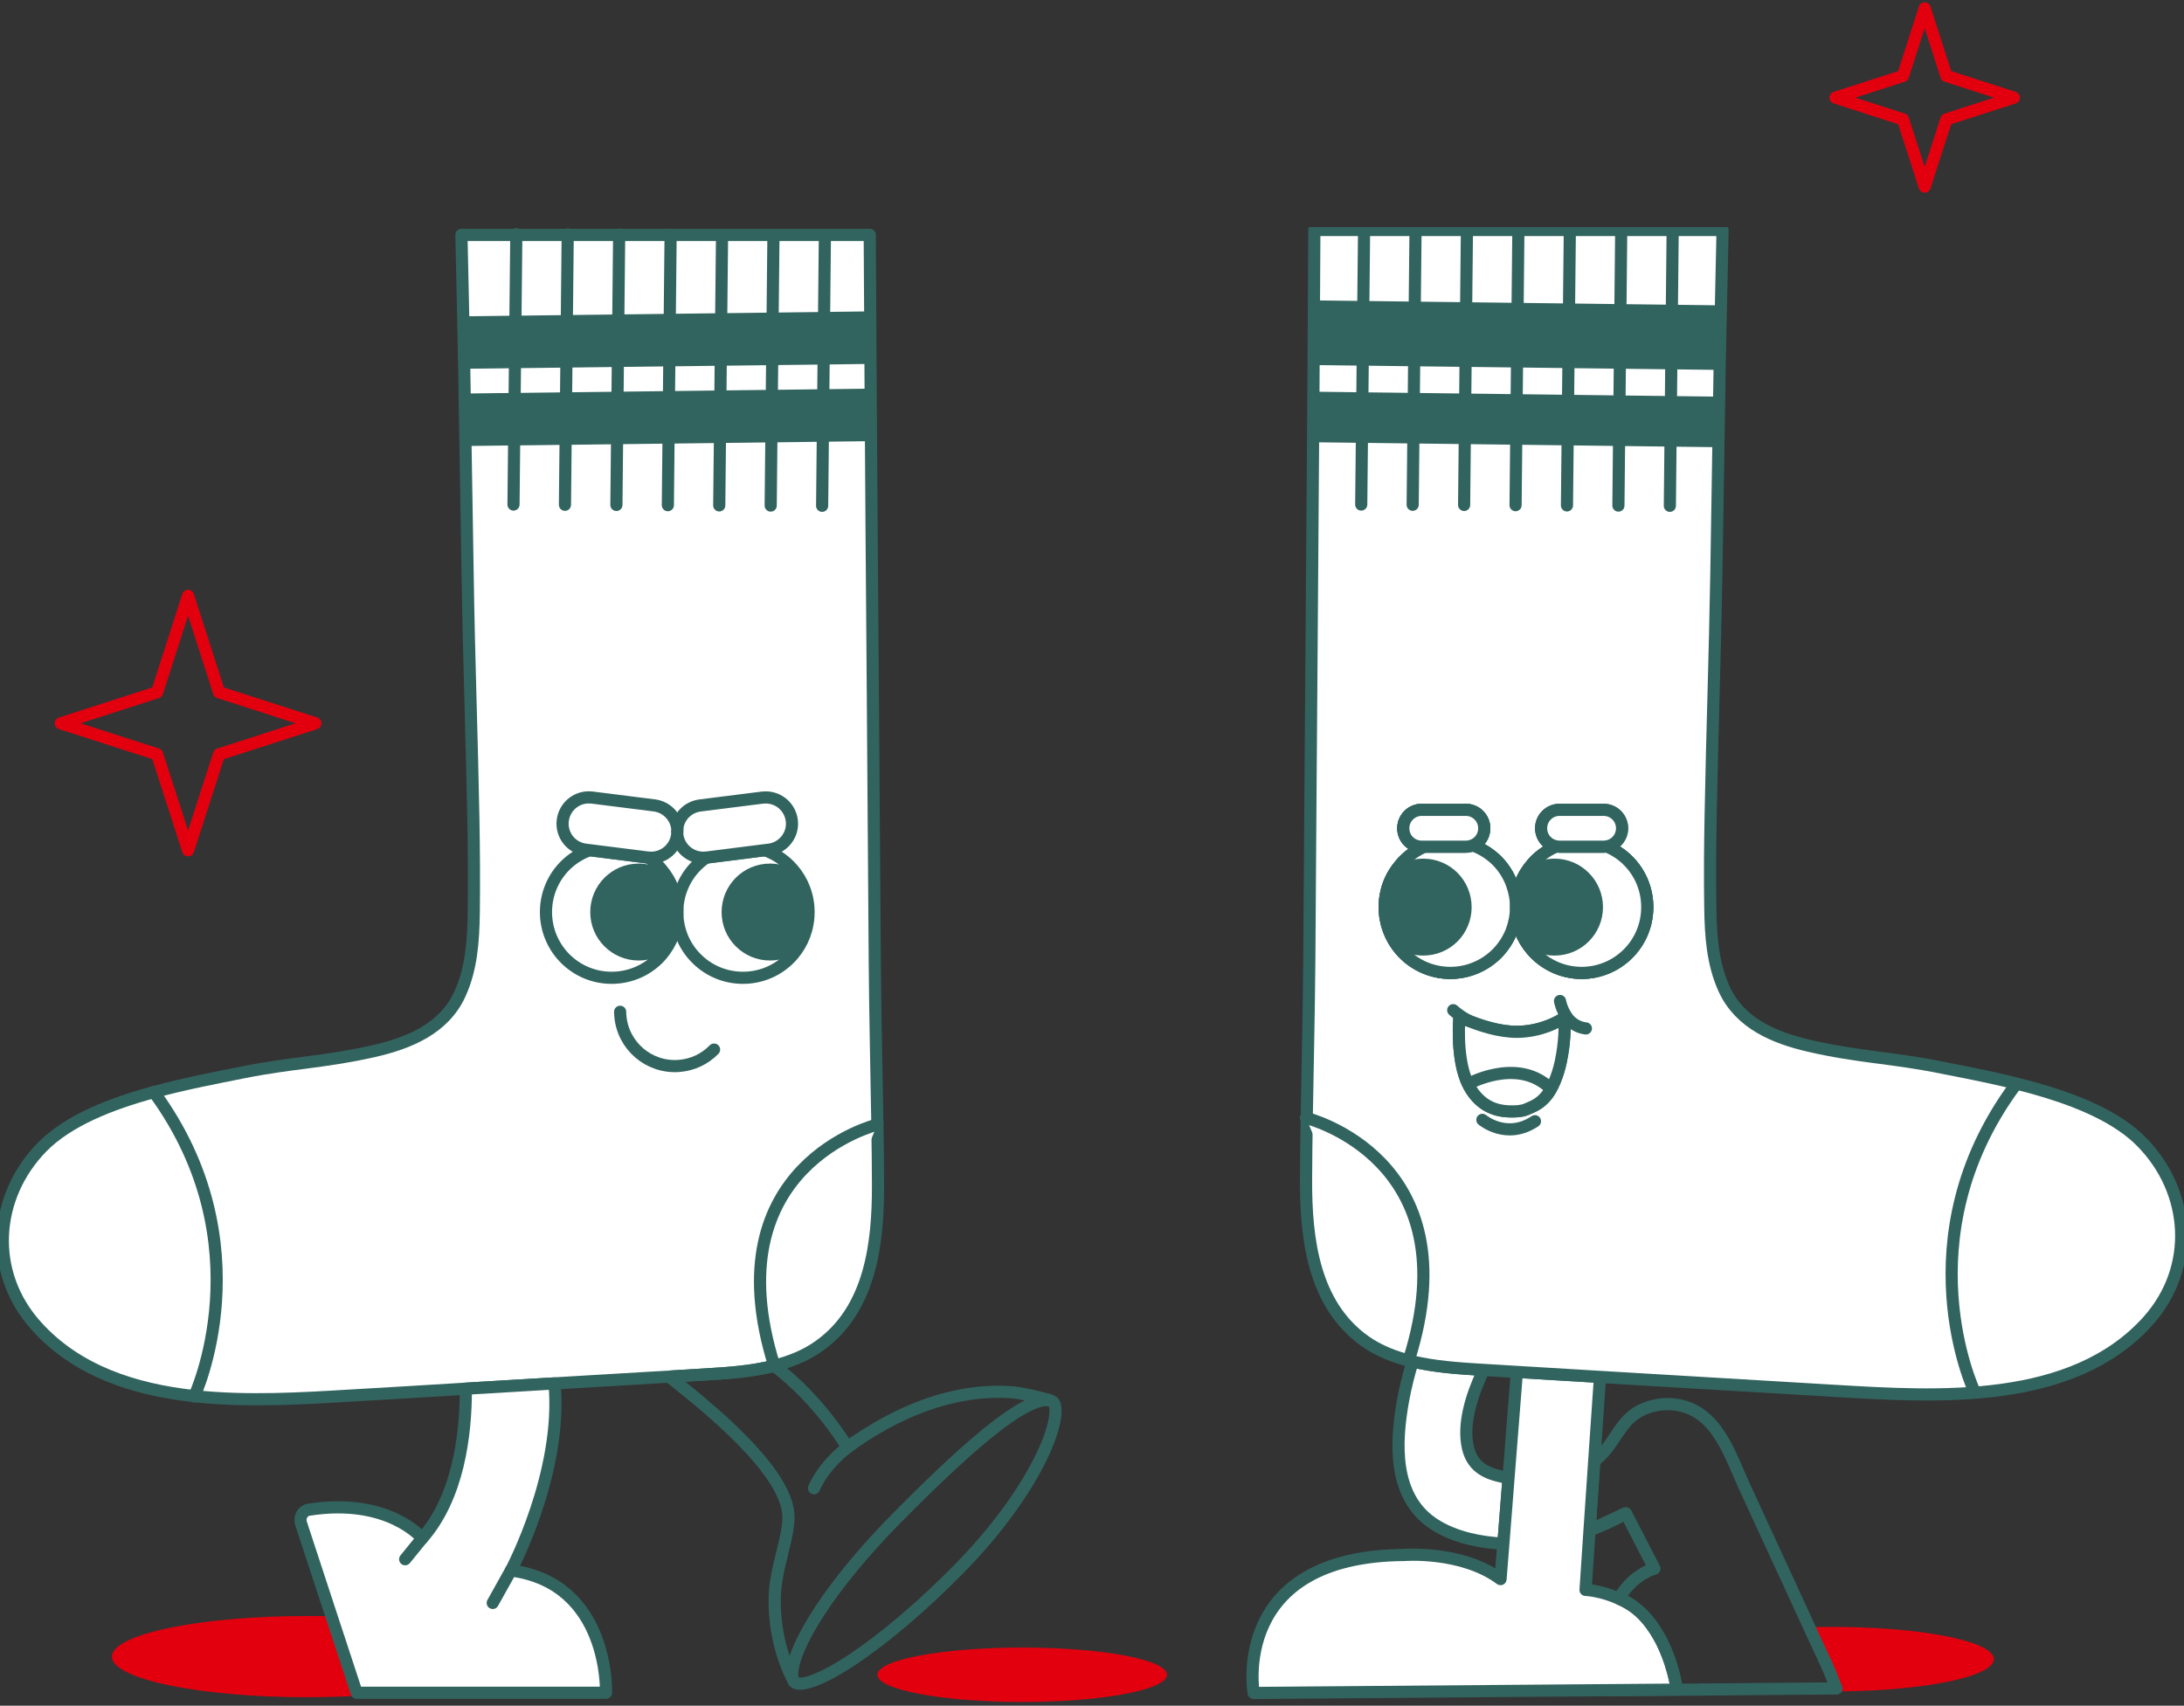 <?xml version="1.0" encoding="UTF-8"?> <svg xmlns="http://www.w3.org/2000/svg" width="539" height="421" viewBox="0 0 539 421" fill="none"><rect x="0" y="0" width="539" height="421" fill="#333333" stroke="none"/> <g clip-path="url(#clip0_828_5109)"> <path d="M216.687 292.552C216.729 306.937 214.818 323.235 202.121 332.22C198.809 334.587 195.03 336.075 191.052 337.096C185.446 338.527 179.501 338.91 174.037 339.236C171.305 339.406 168.559 339.562 165.827 339.732C156.174 340.299 146.492 340.894 136.852 341.447C129.562 341.886 122.258 342.325 114.968 342.75C105.385 343.346 95.788 343.913 86.205 344.465C74.385 345.174 60.909 345.996 47.986 344.593C33.123 342.963 18.982 338.4 8.96 327.26C-2.959 314.037 -1.557 295.316 10.404 283.099C16.816 276.58 27.319 272.428 37.964 269.551C45.82 267.411 53.705 265.937 60.046 264.661C72.418 262.195 80.16 262.195 92.49 259.375C101.011 257.405 109.603 253.862 113.482 245.387C116.383 239.066 116.822 232.136 116.921 225.277C117.02 217.482 116.964 209.716 116.822 201.921C116.454 182.08 115.718 162.253 115.421 142.412C115.152 124.98 114.855 107.548 114.557 90.088C114.543 87.948 113.949 61.049 113.878 57.973H214.649C214.719 70.927 214.79 83.866 214.875 96.805C215.017 120.36 215.201 143.9 215.385 167.454C215.555 190.937 215.724 214.392 215.894 237.876C215.993 251.098 216.333 264.335 216.531 277.558C216.616 282.575 216.673 287.564 216.687 292.552Z" fill="white" stroke="#32645F" stroke-width="3" stroke-miterlimit="10" stroke-linecap="round" stroke-linejoin="round"></path> <path d="M115.053 78.055L213.997 76.865L214.096 89.833L115.336 91.009L115.053 78.055Z" fill="#32645F"></path> <path d="M115.421 97.117L214.068 95.927L214.181 108.894L115.647 110.071L115.421 97.117Z" fill="#32645F"></path> <path d="M423.848 76.851L423.607 89.79L324.903 88.6L325.002 75.646L423.848 76.851Z" fill="#32645F"></path> <path d="M423.565 98.912L423.31 111.866L324.705 110.661L324.903 97.708L423.565 98.912Z" fill="#32645F"></path> <path d="M492.061 409.502C492.061 413.909 474.226 417.466 452.229 417.466C446.779 417.466 441.57 417.24 436.828 416.857L453.262 416.73C452.498 415.057 451.719 412.846 450.955 411.146C449.483 407.971 448.011 404.782 446.553 401.636C448.421 401.565 450.304 401.537 452.229 401.537C474.226 401.537 492.061 405.094 492.061 409.502Z" fill="#E2000F"></path> <path d="M372.309 364.774L371.035 381.001C365.26 380.704 359.201 379.471 354.289 376.424C343.461 369.706 344.466 355.69 346.277 345.613C346.886 342.311 347.679 339.122 348.641 336.019C354.049 337.294 359.739 337.691 364.976 338.017C365.373 338.045 365.783 338.059 366.18 338.088L365.783 338.881C363.306 344.21 360.871 351.495 362.301 357.419C363.533 362.506 367.439 363.98 372.309 364.774Z" fill="white" stroke="#32645F" stroke-width="3" stroke-miterlimit="10" stroke-linecap="round" stroke-linejoin="round"></path> <path d="M413.854 417.027L396.868 417.169V417.155L413.854 417.027Z" fill="white" stroke="#32645F" stroke-width="3" stroke-miterlimit="10" stroke-linecap="round" stroke-linejoin="round"></path> <path d="M420.21 416.999L436.715 416.857H436.814L453.248 416.73C452.498 415.057 451.705 412.846 450.927 411.146C449.44 407.985 447.968 404.782 446.524 401.636C446.057 400.63 445.618 399.638 445.151 398.632C442.674 393.303 440.225 387.932 437.762 382.603C435.384 377.43 432.992 372.243 430.614 367.084C426.835 358.921 423.692 347.881 413.231 346.648C410.4 346.322 407.484 346.846 404.951 348.093C400.166 350.474 398.765 355.449 395.226 359.034C394.66 359.601 394.065 360.14 393.428 360.579V360.608M405.97 388.13C407.343 387.393 408.305 387.166 408.305 387.166L401.256 373.49L400.294 374.085C397.76 375.46 395.141 376.665 392.409 377.657L400.902 373.646" stroke="#32645F" stroke-width="3" stroke-miterlimit="10" stroke-linecap="round" stroke-linejoin="round"></path> <path d="M400.916 373.646L392.423 377.657L392.296 377.699L393.457 360.607" stroke="#32645F" stroke-width="3" stroke-miterlimit="10" stroke-linecap="round" stroke-linejoin="round"></path> <path d="M402.983 396.421C401.949 395.726 400.944 395.174 399.939 394.72C401.044 395.159 402.049 395.755 402.983 396.421Z" fill="white" stroke="#32645F" stroke-width="3" stroke-miterlimit="10" stroke-linecap="round" stroke-linejoin="round"></path> <path d="M413.854 417.027L396.853 417.155L309.389 417.849C309.389 417.849 303.472 384.062 346.602 383.793C346.602 383.793 360.772 382.659 370.326 389.746L371.02 381.015L372.294 364.788L374.361 338.598C381.183 338.995 388.02 339.406 394.871 339.831L393.442 360.607V360.636L392.281 377.727L391.304 392.41C391.304 392.41 395.07 392.552 399.5 394.55C399.642 394.592 399.797 394.677 399.911 394.748C400.916 395.188 401.921 395.755 402.954 396.449C403.152 396.591 403.365 396.747 403.563 396.888C405.474 398.362 407.045 400.205 408.333 402.175C408.531 402.444 408.701 402.713 408.843 403.011C409.041 403.308 409.211 403.606 409.381 403.889C409.678 404.4 409.947 404.952 410.216 405.463C410.725 406.497 411.178 407.546 411.546 408.538C411.645 408.779 411.744 409.034 411.815 409.275C411.957 409.615 412.084 409.969 412.183 410.281C412.311 410.678 412.424 411.046 412.523 411.415C412.594 411.642 412.665 411.854 412.721 412.081C412.849 412.492 412.962 412.917 413.061 413.314C413.202 413.909 413.33 414.448 413.429 414.915C413.471 415.057 413.5 415.213 413.528 415.355C413.57 415.652 413.627 415.893 413.67 416.12C413.712 416.347 413.74 416.517 413.769 416.659C413.769 416.73 413.797 416.8 413.797 416.857C413.854 416.956 413.854 417.027 413.854 417.027Z" fill="white" stroke="#32645F" stroke-width="3" stroke-miterlimit="10" stroke-linecap="round" stroke-linejoin="round"></path> <path d="M97.642 417.793C91.088 418.501 83.614 418.898 75.73 418.898C49.16 418.898 27.616 414.391 27.616 408.892C27.616 403.365 49.16 398.858 75.73 398.858C77.839 398.858 79.863 398.858 81.802 398.887L88.016 417.793H97.642Z" fill="#E2000F"></path> <path d="M196 415.06C192.093 408.144 190.387 397.909 191.548 390.312C192.383 384.785 194.591 378.805 194.591 374.496C194.591 363.088 173.967 346.804 165.318 339.902L165.828 339.732C168.56 339.562 171.306 339.406 174.038 339.236C179.516 338.91 185.461 338.527 191.052 337.096C202.277 345.486 209.129 357.206 209.129 357.206C214.975 352.997 221.33 349.383 228.111 346.903C235.061 344.394 242.506 343.062 249.924 343.657C252.387 343.856 256.622 344.922 259 345.56" stroke="#32645F" stroke-width="3" stroke-miterlimit="10" stroke-linecap="round" stroke-linejoin="round"></path> <path d="M236.969 386.919L236.969 386.92C227.663 396.435 218.106 404.478 210.366 409.614C206.486 412.188 203.129 413.988 200.528 414.896C199.224 415.351 198.188 415.555 197.415 415.56C196.645 415.565 196.281 415.378 196.104 415.212C195.621 414.76 195.214 413.599 195.759 411.106C196.279 408.723 197.581 405.59 199.702 401.854C203.932 394.403 211.256 384.847 221.394 374.596C230.808 365.079 239.413 356.922 246.354 351.668C249.832 349.034 252.81 347.194 255.205 346.257C257.663 345.295 259.075 345.443 259.865 346.015L259.868 346.017C260.028 346.132 260.255 346.404 260.392 347.056C260.53 347.712 260.547 348.636 260.375 349.844C260.031 352.255 258.974 355.503 257.13 359.36C253.452 367.054 246.764 376.911 236.969 386.919Z" stroke="#32645F" stroke-width="3"></path> <path d="M200.904 367.311C200.904 367.311 203.169 361.273 210.714 356.086L200.904 367.311Z" fill="white"></path> <path d="M200.904 367.311C200.904 367.311 203.169 361.273 210.714 356.086" stroke="#32645F" stroke-width="3" stroke-miterlimit="10" stroke-linecap="round" stroke-linejoin="round"></path> <path d="M149.563 417.792H88.017L81.803 398.887L74.286 375.97C73.819 374.525 74.683 372.866 76.183 372.625C95.958 369.522 104.21 379.683 104.21 379.683C113.071 369.578 114.996 354.258 114.968 342.75C122.258 342.325 129.562 341.886 136.852 341.447C138.933 363.527 126.094 387.62 126.094 387.62C150.498 390.794 149.563 417.792 149.563 417.792Z" fill="white" stroke="#32645F" stroke-width="3" stroke-miterlimit="10" stroke-linecap="round" stroke-linejoin="round"></path> <path d="M126.079 387.606L121.606 395.627" stroke="#32645F" stroke-width="3" stroke-miterlimit="10" stroke-linecap="round" stroke-linejoin="round"></path> <path d="M104.196 379.669L99.992 384.842" stroke="#32645F" stroke-width="3" stroke-miterlimit="10" stroke-linecap="round" stroke-linejoin="round"></path> <path d="M199.545 225.135C199.545 229.146 198.101 232.831 195.667 235.679C192.694 239.151 188.278 241.334 183.366 241.334C178.865 241.334 174.816 239.52 171.9 236.586C170.258 234.971 168.97 232.972 168.163 230.79C168.163 230.79 168.163 230.79 168.163 230.761C167.498 228.99 167.158 227.091 167.158 225.135C167.158 223.137 167.498 221.252 168.163 219.48C168.97 217.269 170.244 215.299 171.9 213.655C172.636 212.919 173.443 212.252 174.307 211.657H174.406L188.717 209.843H188.745C191.052 210.637 193.119 211.955 194.817 213.655C195.115 213.953 195.384 214.251 195.653 214.562C198.101 217.411 199.545 221.096 199.545 225.135Z" fill="white" stroke="#32645F" stroke-width="3" stroke-miterlimit="10" stroke-linecap="round" stroke-linejoin="round"></path> <path d="M178.086 225.121C178.086 228.423 179.417 231.413 181.582 233.567C183.748 235.736 186.735 237.068 190.033 237.068C192.071 237.068 193.982 236.558 195.667 235.665C198.087 232.816 199.545 229.132 199.545 225.121C199.545 221.082 198.087 217.397 195.624 214.548C193.968 213.655 192.057 213.145 190.033 213.145C186.735 213.145 183.748 214.477 181.582 216.646C179.417 218.828 178.086 221.819 178.086 225.121Z" fill="#32645F"></path> <path d="M167.158 225.135C167.158 229.146 165.685 232.831 163.279 235.679C160.306 239.151 155.862 241.334 150.95 241.334C146.449 241.334 142.428 239.52 139.484 236.586C136.568 233.667 134.742 229.585 134.742 225.121C134.742 220.642 136.554 216.561 139.484 213.641C141.183 211.941 143.249 210.637 145.557 209.829L159.924 211.643H159.995C160.873 212.238 161.694 212.89 162.43 213.641C162.727 213.939 162.996 214.237 163.237 214.548C165.671 217.411 167.158 221.096 167.158 225.135Z" fill="white" stroke="#32645F" stroke-width="3" stroke-miterlimit="10" stroke-linecap="round" stroke-linejoin="round"></path> <path d="M145.671 225.121C145.671 228.423 147.001 231.413 149.167 233.567C151.333 235.736 154.32 237.068 157.618 237.068C159.656 237.068 161.567 236.558 163.252 235.665C165.672 232.816 167.13 229.132 167.13 225.121C167.13 221.082 165.672 217.397 163.209 214.548C161.553 213.655 159.642 213.145 157.618 213.145C154.32 213.145 151.333 214.477 149.167 216.646C147.001 218.828 145.671 221.819 145.671 225.121Z" fill="#32645F"></path> <path d="M189.792 209.716L188.73 209.843H188.702L174.391 211.657H174.292C174.051 211.686 173.825 211.7 173.584 211.7C170.343 211.7 167.568 209.319 167.144 206.017C167.144 205.974 167.144 205.917 167.115 205.875C167.115 205.847 167.115 205.847 167.115 205.832C167.186 205.393 167.186 204.954 167.144 204.529C167.441 201.609 169.72 199.2 172.763 198.803L188.164 196.861C188.433 196.833 188.702 196.819 188.971 196.819C192.212 196.819 194.987 199.2 195.411 202.502C195.864 206.017 193.331 209.262 189.792 209.716Z" fill="white" stroke="#32645F" stroke-width="3" stroke-miterlimit="10" stroke-linecap="round" stroke-linejoin="round"></path> <path d="M167.158 204.529C167.115 204.954 167.087 205.393 167.129 205.832C167.129 205.861 167.129 205.861 167.129 205.875V206.017C166.719 209.305 163.93 211.7 160.717 211.7C160.476 211.7 160.222 211.671 159.981 211.657H159.91L145.543 209.843L144.509 209.716C140.942 209.276 138.437 206.031 138.89 202.488C139.314 199.186 142.089 196.805 145.302 196.805C145.571 196.805 145.84 196.833 146.109 196.847L161.51 198.789C164.553 199.186 166.832 201.623 167.158 204.529Z" fill="white" stroke="#32645F" stroke-width="3" stroke-miterlimit="10" stroke-linecap="round" stroke-linejoin="round"></path> <path d="M252.273 420.074C272.004 420.074 288 417.067 288 413.357C288 409.647 272.004 406.639 252.273 406.639C232.541 406.639 216.545 409.647 216.545 413.357C216.545 417.067 232.541 420.074 252.273 420.074Z" fill="#E2000F"></path> <path d="M153.046 249.724C153.046 250.021 153.06 250.319 153.088 250.617C153.64 258.071 160.123 263.655 167.569 263.088C170.995 262.833 174.01 261.331 176.232 259.049" fill="white"></path> <path d="M153.046 249.724C153.046 250.021 153.06 250.319 153.088 250.617C153.64 258.071 160.123 263.655 167.569 263.088C170.995 262.833 174.01 261.331 176.232 259.049" stroke="#32645F" stroke-width="3" stroke-miterlimit="10" stroke-linecap="round" stroke-linejoin="round"></path> <path d="M47.943 344.664C47.943 344.664 65.552 307.15 37.964 269.522L47.943 344.664Z" fill="white"></path> <path d="M47.943 344.664C47.943 344.664 65.552 307.15 37.964 269.522" stroke="#32645F" stroke-width="3" stroke-miterlimit="10" stroke-linecap="round" stroke-linejoin="round"></path> <path d="M528.582 281.881C517.427 270.5 493.831 266.419 478.939 263.443C466.582 260.962 458.825 260.962 446.524 258.128C437.974 256.158 429.411 252.615 425.532 244.154C422.63 237.805 422.191 230.903 422.092 224.044C421.965 216.249 422.036 208.454 422.191 200.66C422.56 180.847 423.267 161.02 423.593 141.179C423.862 123.747 424.131 106.287 424.428 88.855C424.47 86.715 425.037 59.816 425.122 56.769H324.379C324.309 69.708 324.238 82.661 324.153 95.601C323.983 119.127 323.813 142.695 323.643 166.221C323.473 189.704 323.275 213.188 323.134 236.671C323.035 249.752 322.695 262.861 322.497 275.971C322.398 281.115 322.355 286.232 322.327 291.362C322.284 305.747 324.195 322.045 336.892 331.03C340.375 333.496 344.451 335.041 348.655 336.047C354.063 337.323 359.753 337.719 364.99 338.045C365.387 338.074 365.797 338.088 366.194 338.116C368.926 338.286 371.672 338.442 374.404 338.612C381.226 339.009 388.063 339.42 394.914 339.845C414.222 340.979 433.516 342.127 452.852 343.289C478.246 344.791 511.355 346.875 530.096 326.056C541.958 312.79 540.543 294.083 528.582 281.881ZM325.002 75.646L423.862 76.851L423.621 89.79L324.917 88.614L325.002 75.646ZM324.705 107.661L324.804 98.184L423.465 99.389L423.324 108.866L324.705 107.661ZM385.176 262.068C384.411 265.611 383.038 268.899 381.41 270.727C380.137 272.158 379.004 272.867 376.598 273.831C375.465 274.27 374.092 274.369 372.295 274.299C369.817 274.199 367.85 273.505 366.18 272.329C364.212 270.926 362.697 268.743 361.806 266.475C359.3 260.084 360.178 250.928 360.178 250.928C360.178 250.928 360.985 251.339 362.343 251.906C362.372 251.906 362.386 251.935 362.414 251.935C365.118 253.04 369.931 254.712 374.503 254.67C380.391 254.599 384.652 252.119 385.77 251.368C385.968 251.24 386.067 251.169 386.067 251.169C386.067 251.169 386.096 251.41 386.11 251.864C386.181 253.38 386.209 257.221 385.176 262.068ZM401.794 235.382C398.878 238.301 394.815 240.129 390.328 240.129C385.416 240.129 381 237.918 378.027 234.446C375.593 231.598 374.149 227.899 374.149 223.902C374.149 225.872 373.781 227.757 373.144 229.528C373.144 229.557 373.144 229.557 373.144 229.557C372.309 231.768 371.035 233.738 369.407 235.382C366.463 238.301 362.4 240.129 357.941 240.129C353.001 240.129 348.585 237.918 345.612 234.446C343.177 231.598 341.734 227.899 341.734 223.902C341.734 219.863 343.177 216.178 345.669 213.329C345.909 213.032 346.178 212.72 346.476 212.422C347.919 210.991 349.646 209.815 351.557 208.979H350.864C348.358 208.979 346.32 206.966 346.32 204.429C346.32 201.921 348.358 199.88 350.864 199.88H361.763C364.269 199.88 366.307 201.921 366.307 204.429C366.307 206.371 365.132 208.001 363.433 208.653C365.698 209.46 367.737 210.764 369.407 212.408C371.035 214.052 372.309 216.022 373.116 218.233C373.116 218.261 373.116 218.261 373.116 218.261C373.781 220.033 374.149 221.904 374.149 223.888C374.149 219.849 375.593 216.164 378.056 213.315C378.296 213.018 378.594 212.706 378.863 212.408C380.363 210.934 382.175 209.701 384.171 208.894C382.005 208.568 380.335 206.711 380.335 204.415C380.335 201.907 382.373 199.866 384.878 199.866H395.778C398.283 199.866 400.322 201.907 400.322 204.415C400.322 206.697 398.651 208.568 396.486 208.894C398.496 209.701 400.293 210.906 401.794 212.408C404.738 215.356 406.536 219.409 406.536 223.888C406.536 228.38 404.752 232.434 401.794 235.382Z" fill="white" stroke="#32645F" stroke-width="3" stroke-miterlimit="10" stroke-linecap="round" stroke-linejoin="round"></path> <path d="M374.149 223.902C374.149 225.872 373.781 227.757 373.144 229.528C373.144 229.557 373.144 229.557 373.144 229.557C372.309 231.768 371.035 233.738 369.407 235.381C366.462 238.301 362.4 240.129 357.941 240.129C353.001 240.129 348.585 237.918 345.612 234.446C343.177 231.598 341.733 227.899 341.733 223.902C341.733 219.863 343.177 216.178 345.669 213.329C345.909 213.032 346.178 212.72 346.475 212.422C347.919 210.991 349.646 209.815 351.557 208.979H350.863C348.358 208.979 346.32 206.966 346.32 204.429C346.32 201.921 348.358 199.88 350.863 199.88H361.763C364.268 199.88 366.307 201.921 366.307 204.429C366.307 206.371 365.132 208.001 363.433 208.653C365.698 209.46 367.736 210.764 369.407 212.408C371.035 214.052 372.309 216.022 373.115 218.233C373.115 218.261 373.115 218.261 373.115 218.261C373.781 220.033 374.149 221.904 374.149 223.902Z" fill="white" stroke="#32645F" stroke-width="3" stroke-miterlimit="10" stroke-linecap="round" stroke-linejoin="round"></path> <path d="M386.124 251.864C386.096 251.425 386.082 251.169 386.082 251.169C386.082 251.169 385.983 251.24 385.785 251.368C384.652 252.105 380.406 254.585 374.517 254.67C369.945 254.712 365.132 253.04 362.429 251.935C362.4 251.935 362.372 251.906 362.358 251.906C361.013 251.339 360.192 250.928 360.192 250.928C360.192 250.928 359.3 260.07 361.82 266.475C362.698 268.743 364.226 270.926 366.194 272.329C367.864 273.505 369.832 274.199 372.309 274.299C374.107 274.369 375.48 274.27 376.612 273.831C379.019 272.867 380.151 272.158 381.425 270.727C383.053 268.913 384.426 265.611 385.19 262.068C386.209 257.221 386.181 253.38 386.124 251.864Z" fill="white"></path> <path d="M362.293 267.56C362.293 267.56 373.903 261.087 382 268.06M386.124 251.864C386.096 251.425 386.082 251.169 386.082 251.169C386.082 251.169 385.983 251.24 385.785 251.368C384.652 252.105 380.406 254.585 374.517 254.67C369.945 254.712 365.132 253.04 362.429 251.935C362.4 251.935 362.372 251.906 362.358 251.906C361.013 251.339 360.192 250.928 360.192 250.928C360.192 250.928 359.3 260.07 361.82 266.475C362.698 268.743 364.226 270.926 366.194 272.329C367.864 273.505 369.832 274.199 372.309 274.299C374.107 274.369 375.48 274.27 376.612 273.831C379.019 272.867 380.151 272.158 381.425 270.727C383.053 268.913 384.426 265.611 385.19 262.068C386.209 257.221 386.181 253.38 386.124 251.864Z" stroke="#32645F" stroke-width="3" stroke-miterlimit="10" stroke-linecap="round" stroke-linejoin="round"></path> <path d="M406.536 223.902C406.536 228.38 404.739 232.434 401.794 235.381C398.878 238.301 394.816 240.129 390.329 240.129C385.417 240.129 381 237.918 378.028 234.446C375.593 231.597 374.149 227.899 374.149 223.902C374.149 219.863 375.593 216.178 378.056 213.329C378.297 213.032 378.594 212.72 378.863 212.422C380.364 210.949 382.175 209.716 384.171 208.908C384.398 208.95 384.638 208.979 384.879 208.979H395.778C396.019 208.979 396.274 208.95 396.486 208.908C398.496 209.716 400.294 210.92 401.794 212.422C404.753 215.37 406.536 219.424 406.536 223.902Z" fill="white" stroke="#32645F" stroke-width="3" stroke-miterlimit="10" stroke-linecap="round" stroke-linejoin="round"></path> <path d="M423.848 76.851L423.607 89.79L324.903 88.6L325.002 75.646L423.848 76.851Z" fill="#32645F"></path> <path d="M374.149 223.902C374.149 225.872 373.781 227.757 373.144 229.528C373.144 229.557 373.144 229.557 373.144 229.557C372.309 231.768 371.035 233.738 369.407 235.382C366.462 238.301 362.4 240.129 357.941 240.129C353.001 240.129 348.585 237.918 345.612 234.446C343.177 231.598 341.733 227.899 341.733 223.902C341.733 219.863 343.177 216.178 345.669 213.33C345.909 213.032 346.178 212.72 346.475 212.423C347.919 210.991 349.646 209.815 351.557 208.979H361.777C362.372 208.979 362.938 208.851 363.447 208.653C365.712 209.461 367.751 210.764 369.421 212.408C371.049 214.052 372.323 216.022 373.13 218.233C373.13 218.261 373.13 218.261 373.13 218.261C373.781 220.033 374.149 221.904 374.149 223.902Z" fill="white" stroke="#32645F" stroke-width="3" stroke-miterlimit="10" stroke-linecap="round" stroke-linejoin="round"></path> <path d="M363.193 223.902C363.193 227.19 361.862 230.194 359.71 232.363C357.531 234.531 354.558 235.849 351.232 235.849C349.193 235.849 347.282 235.339 345.612 234.446C343.177 231.597 341.733 227.899 341.733 223.902C341.733 219.863 343.177 216.178 345.669 213.329C347.311 212.451 349.236 211.926 351.246 211.926C354.558 211.926 357.531 213.259 359.725 215.441C361.862 217.609 363.193 220.6 363.193 223.902Z" fill="#32645F"></path> <path d="M406.536 223.902C406.536 228.38 404.739 232.434 401.794 235.381C398.878 238.301 394.816 240.129 390.329 240.129C385.417 240.129 381 237.918 378.028 234.446C375.593 231.597 374.149 227.899 374.149 223.902C374.149 219.863 375.593 216.178 378.056 213.329C378.297 213.032 378.594 212.72 378.863 212.422C380.364 210.949 382.175 209.716 384.171 208.908C384.398 208.95 384.638 208.979 384.879 208.979H395.778C396.019 208.979 396.274 208.95 396.486 208.908C398.496 209.716 400.294 210.92 401.794 212.422C404.753 215.37 406.536 219.424 406.536 223.902Z" fill="white" stroke="#32645F" stroke-width="3" stroke-miterlimit="10" stroke-linecap="round" stroke-linejoin="round"></path> <path d="M395.609 223.902C395.609 227.19 394.278 230.194 392.098 232.363C389.932 234.531 386.946 235.849 383.648 235.849C381.609 235.849 379.698 235.339 378.028 234.446C375.593 231.597 374.149 227.899 374.149 223.902C374.149 219.863 375.593 216.178 378.056 213.329C379.727 212.451 381.637 211.926 383.662 211.926C386.946 211.926 389.947 213.259 392.112 215.441C394.278 217.609 395.609 220.6 395.609 223.902Z" fill="#32645F"></path> <path d="M366.307 204.429C366.307 206.371 365.132 208.001 363.434 208.653C362.924 208.851 362.358 208.979 361.764 208.979H350.864C348.359 208.979 346.32 206.966 346.32 204.429C346.32 201.921 348.359 199.88 350.864 199.88H361.764C364.269 199.88 366.307 201.921 366.307 204.429Z" fill="white" stroke="#32645F" stroke-width="3" stroke-miterlimit="10" stroke-linecap="round" stroke-linejoin="round"></path> <path d="M400.321 204.429C400.321 206.711 398.651 208.582 396.485 208.908C396.259 208.95 396.018 208.979 395.777 208.979H384.878C384.637 208.979 384.382 208.95 384.17 208.908C382.004 208.582 380.334 206.725 380.334 204.429C380.334 201.921 382.372 199.88 384.878 199.88H395.777C398.283 199.88 400.321 201.921 400.321 204.429Z" fill="white" stroke="#32645F" stroke-width="3" stroke-miterlimit="10" stroke-linecap="round" stroke-linejoin="round"></path> <path d="M362.358 251.906C359.952 250.603 358.649 249.327 358.649 249.327L362.358 251.906Z" fill="white"></path> <path d="M362.358 251.906C359.952 250.603 358.649 249.327 358.649 249.327" stroke="#32645F" stroke-width="3" stroke-miterlimit="10" stroke-linecap="round" stroke-linejoin="round"></path> <path d="M386.082 251.169C386.082 251.169 385.983 251.24 385.785 251.368C385.884 251.538 386.012 251.694 386.125 251.864C386.111 251.41 386.082 251.169 386.082 251.169Z" fill="#32645F"></path> <path d="M391.385 253.834C389.375 253.593 387.973 252.587 386.982 251.425L391.385 253.834Z" fill="white"></path> <path d="M391.385 253.834C389.375 253.593 387.973 252.587 386.982 251.425" stroke="#32645F" stroke-width="3" stroke-miterlimit="10" stroke-linecap="round" stroke-linejoin="round"></path> <path d="M385 247.06C385 247.06 385.34 249.073 386.642 250.915L385 247.06Z" fill="white"></path> <path d="M385 247.06C385 247.06 385.34 249.073 386.642 250.915" stroke="#32645F" stroke-width="3" stroke-miterlimit="10" stroke-linecap="round" stroke-linejoin="round"></path> <path d="M365.84 276.396C365.84 276.396 371.785 281.441 378.82 276.736L365.84 276.396Z" fill="white"></path> <path d="M365.84 276.396C365.84 276.396 371.785 281.441 378.82 276.736" stroke="#32645F" stroke-width="3" stroke-miterlimit="10" stroke-linecap="round" stroke-linejoin="round"></path> <path d="M412.793 58.115L412.113 124.838" stroke="#32645F" stroke-width="3" stroke-miterlimit="10" stroke-linecap="round" stroke-linejoin="round"></path> <path d="M400.095 58.058L399.416 124.781" stroke="#32645F" stroke-width="3" stroke-miterlimit="10" stroke-linecap="round" stroke-linejoin="round"></path> <path d="M387.412 58.016L386.719 124.739" stroke="#32645F" stroke-width="3" stroke-miterlimit="10" stroke-linecap="round" stroke-linejoin="round"></path> <path d="M374.716 57.959L374.036 124.682" stroke="#32645F" stroke-width="3" stroke-miterlimit="10" stroke-linecap="round" stroke-linejoin="round"></path> <path d="M362.018 57.903L361.339 124.625" stroke="#32645F" stroke-width="3" stroke-miterlimit="10" stroke-linecap="round" stroke-linejoin="round"></path> <path d="M349.335 57.86L348.642 124.583" stroke="#32645F" stroke-width="3" stroke-miterlimit="10" stroke-linecap="round" stroke-linejoin="round"></path> <path d="M336.638 57.803L335.944 124.526" stroke="#32645F" stroke-width="3" stroke-miterlimit="10" stroke-linecap="round" stroke-linejoin="round"></path> <path d="M203.58 58.115L202.9 124.838" stroke="#32645F" stroke-width="3" stroke-miterlimit="10" stroke-linecap="round" stroke-linejoin="round"></path> <path d="M190.883 58.058L190.203 124.781" stroke="#32645F" stroke-width="3" stroke-miterlimit="10" stroke-linecap="round" stroke-linejoin="round"></path> <path d="M178.199 58.016L177.506 124.739" stroke="#32645F" stroke-width="3" stroke-miterlimit="10" stroke-linecap="round" stroke-linejoin="round"></path> <path d="M165.503 57.959L164.823 124.682" stroke="#32645F" stroke-width="3" stroke-miterlimit="10" stroke-linecap="round" stroke-linejoin="round"></path> <path d="M152.805 57.903L152.126 124.625" stroke="#32645F" stroke-width="3" stroke-miterlimit="10" stroke-linecap="round" stroke-linejoin="round"></path> <path d="M140.108 57.86L139.429 124.583" stroke="#32645F" stroke-width="3" stroke-miterlimit="10" stroke-linecap="round" stroke-linejoin="round"></path> <path d="M127.425 57.803L126.731 124.526" stroke="#32645F" stroke-width="3" stroke-miterlimit="10" stroke-linecap="round" stroke-linejoin="round"></path> <path d="M420.21 417.013L413.854 417.041C413.854 417.041 413.854 416.971 413.826 416.843C413.826 416.8 413.798 416.715 413.798 416.645C413.769 416.503 413.755 416.319 413.699 416.106C413.67 415.879 413.628 415.638 413.557 415.341C413.529 415.199 413.515 415.043 413.458 414.901C413.387 414.434 413.26 413.895 413.09 413.3C412.991 412.903 412.892 412.492 412.75 412.067C412.708 411.84 412.623 411.628 412.552 411.401C412.453 411.032 412.326 410.664 412.212 410.267C412.113 409.941 411.986 409.601 411.844 409.261C411.774 409.02 411.674 408.765 411.575 408.524C411.207 407.546 410.768 406.483 410.245 405.448C409.976 404.938 409.707 404.386 409.41 403.875C409.24 403.578 409.07 403.28 408.872 402.997C408.73 402.699 408.546 402.43 408.362 402.161C407.088 400.191 405.517 398.348 403.592 396.874C403.394 396.733 403.181 396.577 402.983 396.435C402.049 395.769 401.044 395.188 399.94 394.734C399.812 394.663 399.671 394.593 399.529 394.536C401.568 391.049 404.144 389.122 405.984 388.144" stroke="#32645F" stroke-width="3" stroke-miterlimit="10" stroke-linecap="round" stroke-linejoin="round"></path> <path d="M487.192 343.246C487.192 343.246 469.583 305.733 497.171 268.105L487.192 343.246Z" fill="white"></path> <path d="M487.192 343.246C487.192 343.246 469.583 305.733 497.171 268.105" stroke="#32645F" stroke-width="3" stroke-miterlimit="10" stroke-linecap="round" stroke-linejoin="round"></path> <path d="M216.545 277.558C216.545 277.558 175.566 287.55 191.08 337.067L216.545 277.558Z" fill="white"></path> <path d="M216.545 277.558C216.545 277.558 175.566 287.55 191.08 337.067" stroke="#32645F" stroke-width="3" stroke-miterlimit="10" stroke-linecap="round" stroke-linejoin="round"></path> <path d="M322.312 275.914C322.312 275.914 363.292 285.906 347.778 335.423L322.312 275.914Z" fill="white"></path> <path d="M322.312 275.914C322.312 275.914 363.292 285.906 347.778 335.423" stroke="#32645F" stroke-width="3" stroke-miterlimit="10" stroke-linecap="round" stroke-linejoin="round"></path> <path d="M54.056 170.864L46.412 147.06L38.768 170.864L15 178.519L38.768 186.175L46.412 209.859L54.056 186.175L77.823 178.519L54.056 170.864Z" stroke="#E2000F" stroke-width="3" stroke-miterlimit="10" stroke-linecap="round" stroke-linejoin="round"></path> </g> <path d="M480.354 18.738L475 2.06L469.646 18.738L453 24.102L469.646 29.466L475 46.06L480.354 29.466L497 24.102L480.354 18.738Z" stroke="#E2000F" stroke-width="3" stroke-miterlimit="10" stroke-linecap="round" stroke-linejoin="round"></path> <defs> <clipPath id="clip0_828_5109"> <rect width="539" height="364" fill="white" transform="translate(0 56.06)"></rect> </clipPath> </defs> </svg> 